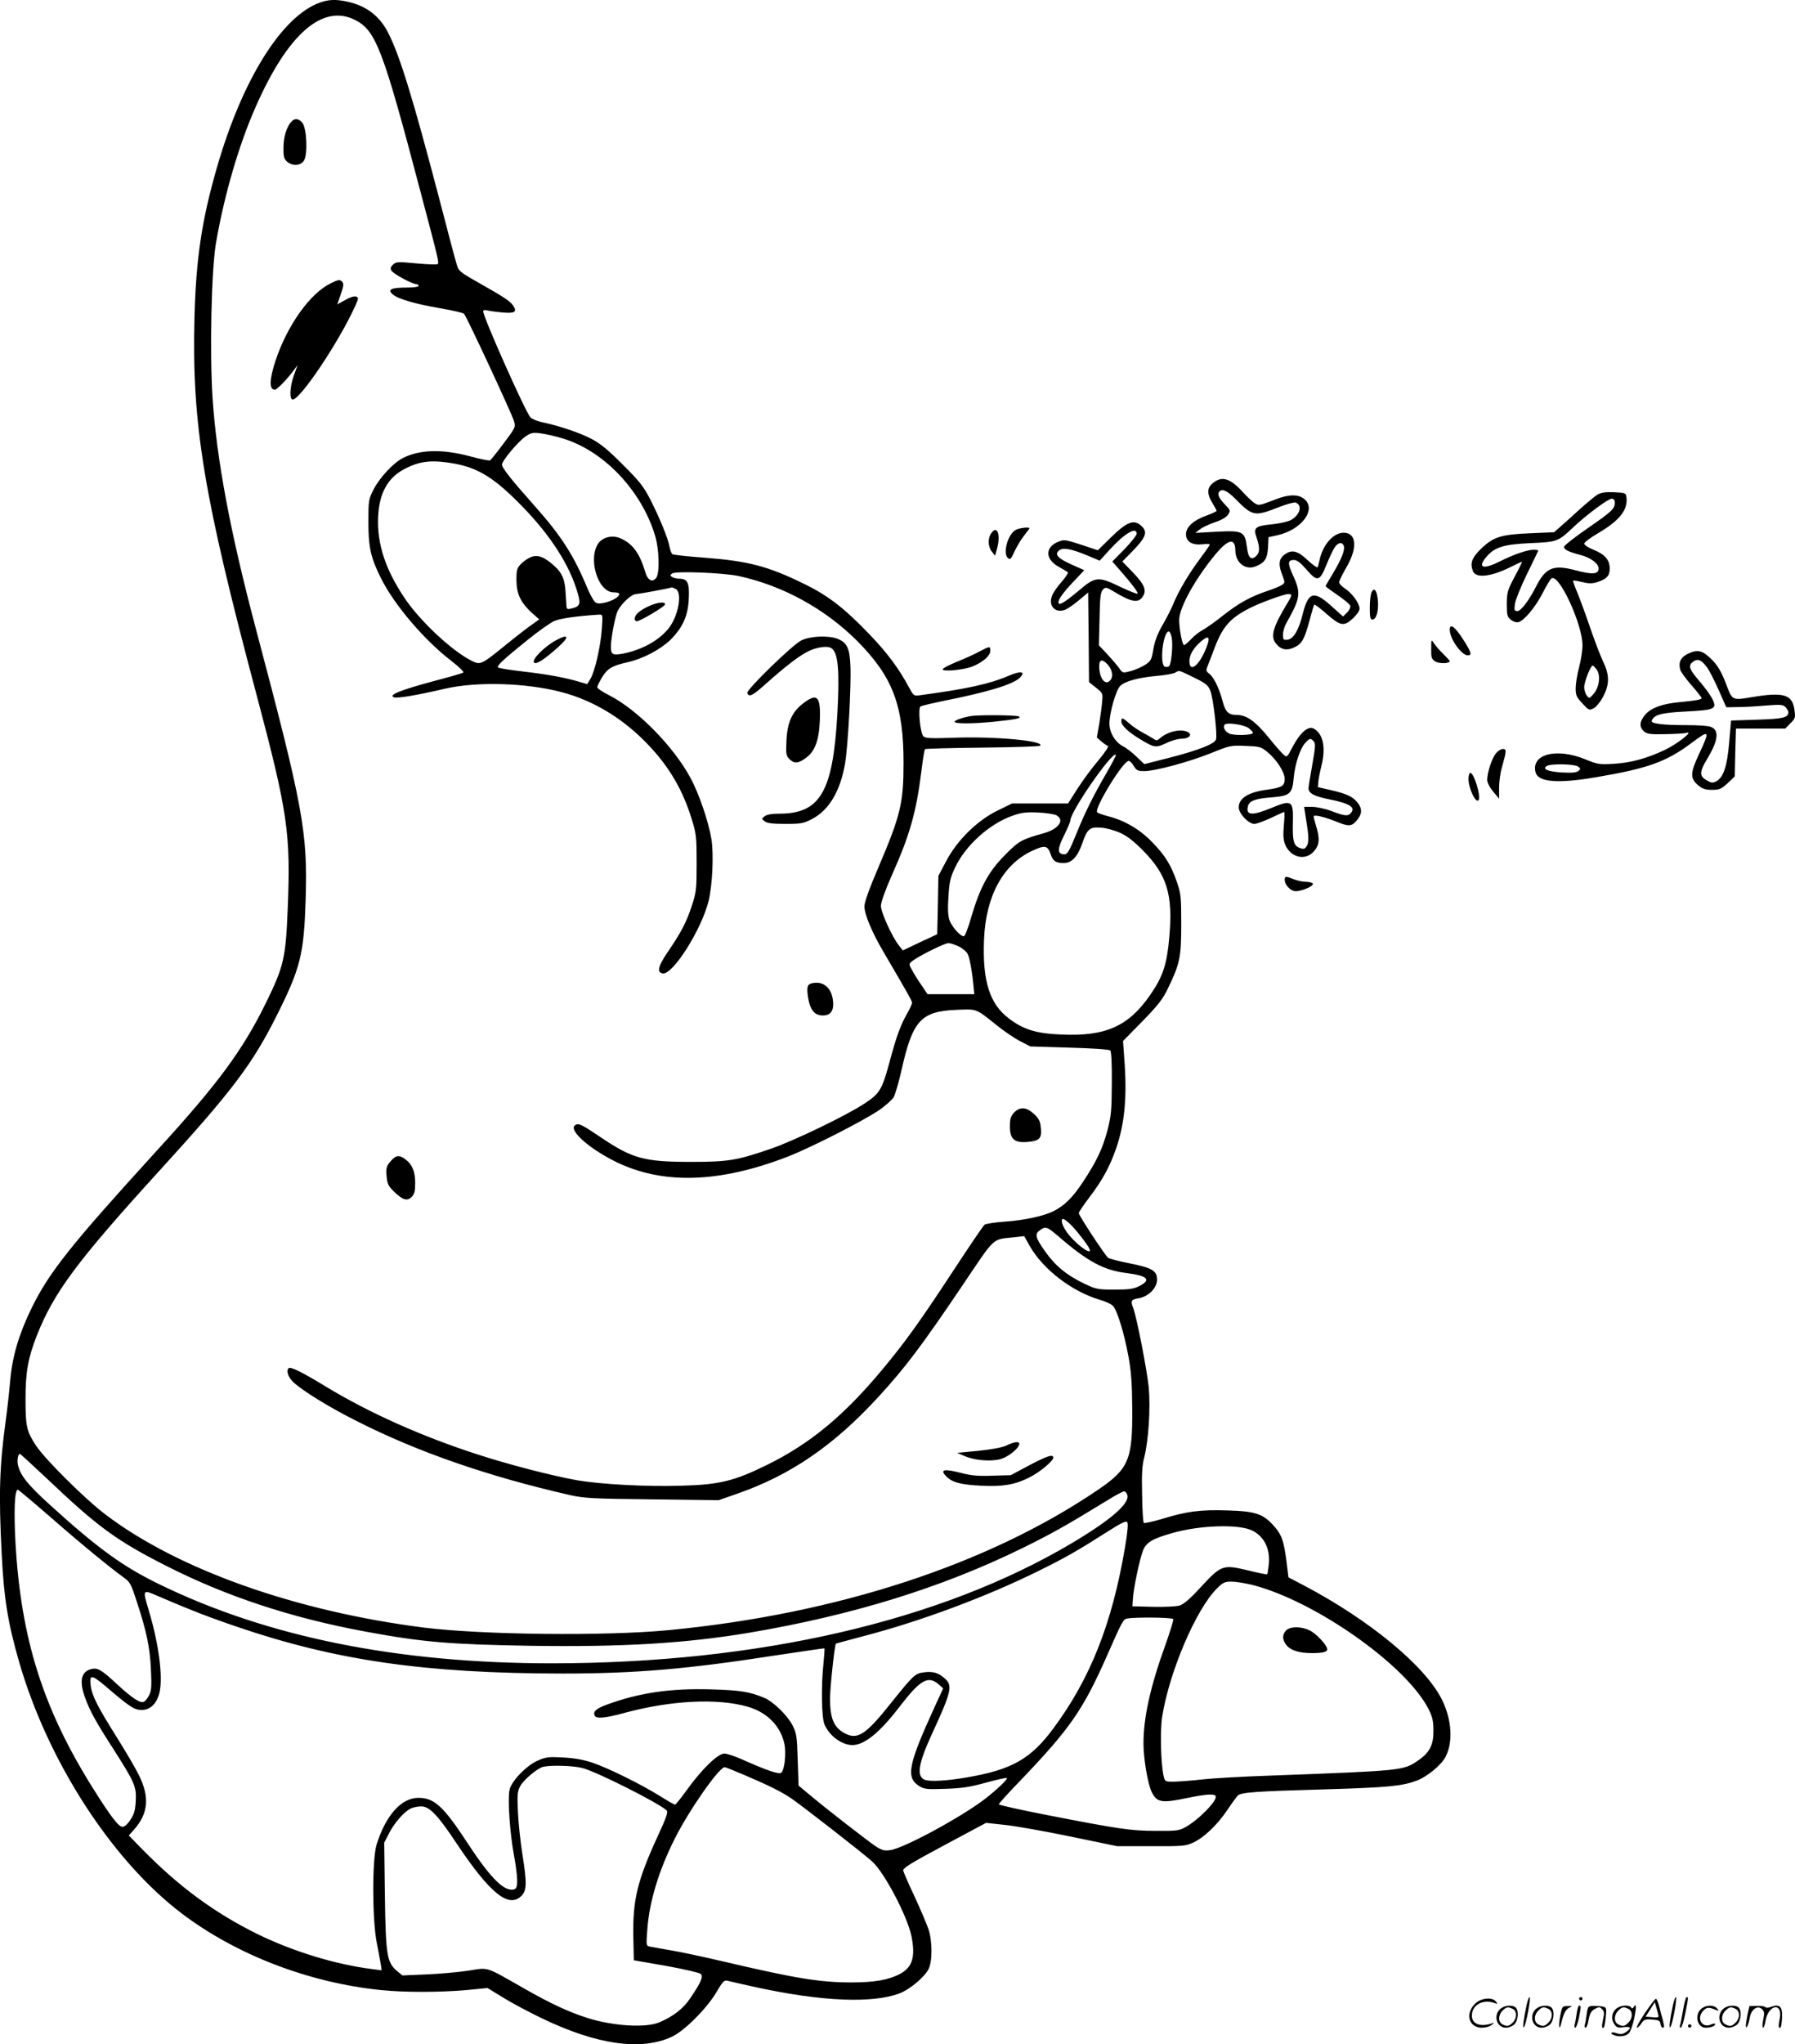 <?xml version="1.0" encoding="UTF-8"?>
<svg xmlns="http://www.w3.org/2000/svg" version="1.0" viewBox="0 0 1054.882 1200.601" preserveAspectRatio="xMidYMid meet">
  <g transform="translate(-0.01,1200.886) scale(0.1,-0.1)" fill="#000000" stroke="none">
    <path d="M1881 11994 c-224 -79 -458 -453 -607 -972 -89 -309 -122 -535 -131 -877 -16 -630 52 -1043 367 -2225 181 -682 199 -806 181 -1246 -12 -296 -23 -341 -130 -559 -136 -276 -281 -472 -634 -858 -508 -557 -637 -718 -741 -930 -75 -154 -114 -285 -126 -428 -6 -68 -18 -176 -27 -239 -36 -265 -41 -428 -23 -778 13 -262 37 -407 102 -632 168 -584 545 -1167 956 -1479 321 -243 747 -407 1171 -450 135 -14 345 -14 501 0 l125 12 95 -58 c52 -32 154 -86 225 -120 324 -156 584 -192 764 -108 74 35 204 165 261 261 36 62 47 73 64 68 12 -3 93 -22 181 -41 378 -81 671 -93 830 -34 60 22 147 95 172 143 23 45 23 166 -1 236 -10 30 -47 116 -81 190 -35 74 -65 143 -67 153 -2 15 46 44 242 149 l245 131 110 -12 c61 -6 234 -37 385 -68 l275 -57 200 0 c185 -1 203 1 247 21 63 29 140 102 199 189 26 39 55 78 63 87 20 19 91 25 519 37 368 11 446 19 533 51 61 23 145 92 170 141 44 86 36 217 -21 333 -98 199 -428 471 -817 675 l-86 45 -11 90 c-16 124 -28 159 -73 210 -64 73 -109 88 -273 93 -161 5 -239 -5 -383 -49 -57 -17 -106 -28 -110 -24 -4 3 -9 78 -10 165 -3 123 0 172 13 221 25 100 37 286 26 410 -10 100 -70 409 -91 465 -17 43 -12 51 31 58 58 9 109 61 109 109 0 53 -30 70 -161 96 -62 12 -119 27 -127 33 -20 17 -172 248 -172 262 0 6 27 47 61 91 78 103 120 180 157 285 52 148 67 309 49 535 l-7 100 113 115 c90 92 120 130 149 190 72 148 80 185 80 380 0 161 -2 181 -25 247 -34 100 -69 157 -145 235 -71 74 -160 127 -256 152 -32 8 -63 19 -68 24 -20 20 152 302 185 302 7 0 21 -13 30 -30 16 -26 24 -30 62 -30 64 0 263 54 393 106 109 44 115 46 201 42 82 -3 92 -5 127 -34 55 -44 104 -119 104 -160 0 -42 -16 -51 -110 -64 -106 -15 -160 -50 -160 -103 0 -36 57 -97 92 -97 13 0 56 16 97 35 40 19 75 35 78 35 3 0 2 -35 -2 -78 -5 -60 -3 -87 8 -114 32 -76 118 -96 168 -40 33 37 37 73 14 148 -8 27 -15 53 -15 58 0 12 59 -1 129 -29 78 -32 94 -31 125 6 31 37 33 67 5 103 -28 36 -65 53 -156 74 l-78 18 3 35 c2 18 10 59 18 90 27 108 10 189 -46 219 -32 17 -79 -24 -122 -105 -34 -65 -35 -66 -55 -48 -11 10 -53 57 -92 106 -76 92 -126 127 -184 127 -48 0 -66 18 -83 85 -20 74 -50 135 -77 157 -20 15 -21 19 -8 50 7 18 26 66 41 107 48 123 91 171 208 230 59 30 199 81 223 81 24 0 24 -6 -6 -55 -84 -139 -100 -194 -66 -236 28 -36 64 -43 106 -23 46 21 61 48 90 155 13 50 26 94 29 97 3 2 34 -21 68 -51 85 -75 105 -79 157 -32 24 22 41 46 41 59 0 30 -41 88 -84 117 -20 13 -36 30 -36 38 0 8 19 46 41 85 69 116 62 206 -15 206 -60 0 -122 -71 -141 -160 -4 -19 -9 -39 -12 -43 -3 -4 -29 15 -58 42 -61 57 -95 65 -139 30 -31 -24 -34 -59 -9 -120 15 -40 15 -43 -2 -55 -10 -7 -48 -23 -84 -35 -100 -33 -169 -71 -262 -144 -46 -37 -100 -75 -119 -85 -19 -10 -51 -34 -69 -54 -19 -20 -38 -36 -42 -36 -11 0 -29 94 -29 148 0 72 94 241 213 385 75 90 116 99 117 24 0 -73 60 -120 121 -94 53 22 67 45 71 111 l3 60 51 11 c145 32 234 154 158 214 -36 28 -90 27 -167 -3 -95 -36 -97 -37 -120 -25 -12 7 -46 38 -75 70 -75 82 -125 95 -179 46 -30 -26 -29 -62 2 -112 13 -22 25 -43 25 -46 0 -4 -28 -17 -62 -29 -76 -28 -118 -67 -118 -109 0 -43 36 -65 95 -59 25 3 45 2 45 -1 0 -4 -25 -40 -55 -80 -66 -88 -129 -193 -160 -270 -13 -31 -42 -88 -65 -127 -28 -49 -44 -92 -52 -139 -10 -61 -15 -69 -47 -90 -20 -13 -58 -30 -84 -37 -49 -13 -49 -13 -70 17 -12 17 -43 53 -70 82 l-49 52 4 155 c2 129 6 158 20 172 15 16 20 15 65 -12 102 -62 143 -69 169 -29 24 37 11 70 -58 142 l-62 64 56 57 c83 85 95 116 56 152 -45 41 -84 26 -185 -73 l-71 -70 -99 33 c-95 31 -101 31 -136 16 -77 -32 -74 -103 5 -146 26 -14 50 -29 54 -32 3 -4 -13 -29 -36 -55 -23 -26 -49 -62 -56 -80 -26 -61 16 -108 77 -85 13 5 49 30 79 55 l55 46 3 -263 2 -263 41 -33 c40 -31 41 -34 36 -84 -2 -28 -10 -86 -17 -130 l-14 -79 26 -22 c15 -13 32 -25 39 -27 7 -2 -15 -36 -55 -84 -37 -43 -92 -118 -123 -166 l-56 -88 -164 0 -165 0 -86 -42 c-119 -58 -238 -175 -302 -298 l-45 -85 -3 -171 -4 -172 -101 -47 -101 -48 -23 29 c-40 50 -106 195 -106 233 1 22 25 91 65 181 104 232 143 368 173 609 8 68 18 127 21 130 3 3 155 7 337 9 183 2 336 7 340 11 29 29 -266 56 -510 47 -132 -5 -164 -3 -176 8 -19 19 -33 166 -17 176 7 4 62 17 123 30 275 54 427 101 463 141 32 35 3 39 -68 9 -114 -49 -250 -78 -526 -115 -31 -4 -34 -1 -60 47 -58 109 -128 203 -230 309 -149 156 -245 230 -387 299 -212 104 -327 134 -591 154 -95 7 -176 16 -182 20 -5 3 -13 22 -17 43 -9 51 -59 172 -113 278 -39 76 -64 108 -162 205 -87 88 -132 124 -185 152 -69 36 -192 77 -292 98 -28 6 -58 19 -66 28 -30 34 -277 588 -277 622 0 8 8 10 23 6 12 -3 52 -9 88 -12 74 -7 90 2 65 40 -17 26 -52 49 -211 139 -105 60 -110 64 -122 107 -8 25 -54 199 -103 388 -152 579 -230 834 -297 965 -50 101 -130 162 -241 186 -70 15 -108 13 -161 -5z m207 -103 c121 -61 164 -176 380 -996 111 -419 113 -428 104 -437 -4 -4 -60 -2 -125 4 -108 10 -118 10 -137 -7 -14 -13 -17 -22 -10 -35 10 -19 123 -80 147 -80 7 0 13 -4 13 -10 0 -6 -31 -10 -72 -10 -90 0 -113 -12 -80 -40 33 -28 135 -57 282 -82 69 -12 130 -26 137 -32 14 -13 276 -576 293 -628 11 -38 11 -38 -60 -133 -39 -52 -75 -97 -80 -100 -5 -3 -60 8 -122 25 -159 42 -291 39 -390 -11 -55 -28 -134 -112 -171 -182 -31 -61 -32 -64 -32 -197 0 -144 14 -207 73 -325 78 -158 257 -368 420 -492 40 -31 69 -60 65 -64 -4 -4 -85 -27 -180 -52 -186 -50 -262 -80 -229 -93 20 -8 129 10 301 50 186 43 477 35 685 -20 188 -49 364 -156 510 -310 124 -130 204 -267 256 -439 26 -83 28 -104 28 -255 0 -154 -2 -171 -28 -250 -31 -96 -64 -159 -143 -274 -55 -81 -64 -118 -29 -124 59 -12 230 259 271 428 22 94 30 271 16 360 -16 100 -73 268 -122 358 -101 188 -313 403 -480 488 -38 19 -69 40 -69 47 0 7 14 34 30 61 32 50 58 65 150 86 89 20 191 74 250 131 73 73 104 142 108 245 4 90 -7 114 -56 114 -15 0 -34 5 -42 10 -13 9 -13 11 0 21 22 15 298 4 390 -15 259 -56 506 -191 696 -380 210 -211 274 -378 274 -718 0 -235 -18 -309 -146 -609 -55 -128 -84 -209 -84 -233 0 -47 45 -155 114 -271 137 -234 166 -284 166 -296 0 -6 -13 -35 -29 -63 -38 -66 -63 -134 -101 -276 -46 -171 -59 -193 -149 -252 -109 -72 -417 -220 -551 -266 -201 -69 -251 -77 -470 -77 -273 0 -343 19 -526 142 -113 76 -129 84 -148 77 -56 -21 60 -131 224 -214 278 -140 615 -131 1020 26 138 54 438 207 535 272 38 26 77 61 87 77 9 17 29 84 44 150 67 301 114 354 326 363 122 5 111 9 236 -91 42 -34 104 -76 137 -93 l60 -31 230 -7 c138 -4 233 -10 240 -17 6 -6 10 -77 9 -192 -1 -162 -4 -192 -26 -278 -30 -110 -62 -178 -145 -304 -59 -89 -106 -136 -171 -169 -56 -29 -174 -54 -286 -62 -58 -4 -112 -12 -120 -18 -8 -6 -89 -126 -181 -266 -196 -299 -285 -423 -416 -580 -228 -275 -429 -441 -684 -566 -192 -94 -277 -115 -505 -121 -201 -6 -467 8 -607 32 -143 25 -403 92 -587 152 -328 106 -637 244 -894 400 -131 80 -201 115 -214 107 -18 -11 -6 -52 24 -81 52 -50 211 -148 368 -227 361 -184 781 -329 1260 -438 86 -19 132 -21 484 -25 l389 -5 106 37 c318 110 574 286 838 575 153 167 251 297 478 633 213 315 179 284 322 300 l52 6 32 -57 c78 -138 249 -269 413 -317 32 -9 66 -25 76 -35 25 -25 67 -161 92 -300 16 -88 21 -160 22 -305 2 -300 -21 -353 -200 -475 -645 -439 -1534 -730 -2523 -825 -372 -36 -1097 -28 -1441 15 -754 96 -1444 341 -1869 663 -122 92 -359 328 -411 408 -54 83 -60 111 -60 271 0 159 15 242 66 372 100 253 234 434 709 956 447 490 560 640 709 940 132 265 152 349 162 660 13 403 -14 547 -295 1606 -149 563 -228 986 -252 1348 -17 269 -7 746 20 906 48 279 133 574 233 800 189 430 394 609 586 511z m1212 -2455 c243 -70 467 -303 549 -570 25 -80 29 -221 8 -250 -22 -31 -51 -16 -65 34 -33 111 -76 169 -150 199 -44 18 -98 5 -124 -29 -65 -89 -5 -290 88 -290 19 0 34 -4 34 -9 0 -29 -107 -69 -138 -52 -11 6 -33 45 -51 88 -80 192 -153 306 -312 484 -131 147 -189 220 -189 239 0 22 95 136 138 165 32 22 44 25 87 19 28 -3 84 -16 125 -28z m-629 -150 c142 -26 239 -87 400 -253 167 -172 277 -344 324 -507 19 -65 14 -79 -37 -91 -24 -6 -28 -4 -29 16 -1 13 -3 48 -5 77 -4 77 -20 116 -66 157 -59 54 -100 69 -140 51 -18 -7 -44 -26 -58 -41 -22 -23 -25 -36 -25 -93 1 -81 24 -130 88 -190 l46 -41 -52 -37 c-29 -21 -99 -75 -156 -122 -135 -109 -139 -110 -193 -82 -117 60 -303 235 -392 369 -112 168 -160 316 -154 471 6 145 58 237 164 289 86 43 156 50 285 27z m4591 -209 c100 -101 111 -103 258 -45 43 17 86 28 95 25 40 -16 26 -70 -26 -101 -16 -10 -65 -21 -110 -26 -103 -10 -115 -20 -94 -79 19 -56 19 -86 -1 -106 -31 -30 -48 -14 -56 50 -12 93 -23 99 -178 91 l-125 -7 25 20 c14 11 53 30 88 42 40 13 69 30 79 45 15 24 15 26 -20 62 -35 36 -45 61 -30 75 17 17 47 3 95 -46z m-582 -203 c0 -9 -32 -49 -71 -90 l-72 -73 49 -56 c68 -78 105 -127 99 -133 -3 -3 -50 16 -105 42 -123 60 -144 58 -233 -18 -76 -64 -116 -91 -124 -82 -12 12 16 55 82 125 l67 71 -76 34 c-82 37 -101 60 -71 83 25 17 69 9 164 -30 l74 -31 56 62 c88 97 161 141 161 96z m1217 -70 c9 -23 -12 -77 -63 -162 -24 -40 -44 -74 -44 -76 0 -2 31 -25 69 -51 39 -26 73 -55 76 -63 3 -9 -4 -26 -18 -40 l-24 -24 -68 61 c-104 94 -137 85 -170 -50 -23 -92 -54 -143 -88 -147 -25 -3 -27 0 -27 30 0 18 9 49 20 68 82 145 87 174 40 277 -34 74 -33 93 4 93 18 0 39 -16 73 -55 64 -75 79 -72 118 26 17 41 38 87 48 102 20 30 44 35 54 11z m-3926 -254 c42 -23 14 -167 -46 -237 -59 -70 -157 -122 -264 -143 -60 -11 -71 -5 -71 40 0 49 26 183 40 211 25 47 82 99 109 99 19 1 178 30 209 39 2 1 12 -4 23 -9z m-434 -234 c-7 -103 -41 -251 -67 -294 l-19 -31 -48 14 c-84 25 -184 43 -328 60 -77 9 -143 19 -148 24 -9 9 31 47 173 161 63 51 134 101 156 111 35 16 137 30 263 38 24 1 24 1 18 -83z m3349 -52 c8 -43 -2 -154 -15 -167 -5 -5 -17 -7 -25 -4 -33 13 -11 207 23 207 6 0 13 -16 17 -36z m209 -44 c-39 -112 -105 -171 -105 -94 0 36 23 76 65 113 45 39 58 33 40 -19z m-587 -112 c28 -31 36 -69 19 -92 -29 -39 -67 7 -67 80 0 40 17 44 48 12z m508 -78 c71 -35 84 -45 97 -78 17 -42 43 -263 33 -287 -10 -26 -105 -63 -268 -105 l-153 -39 -45 43 c-25 24 -59 51 -77 60 -48 24 -83 81 -83 135 0 64 39 199 64 222 28 27 105 48 212 58 50 4 99 13 110 19 25 15 18 17 110 -28z m323 -298 c14 -11 25 -23 24 -28 -4 -14 -115 -16 -140 -3 -25 13 -36 36 -27 51 10 16 114 2 143 -20z m382 -78 c11 -13 9 -36 -9 -137 -12 -67 -22 -129 -22 -138 0 -29 34 -47 119 -64 124 -25 159 -47 130 -81 -16 -20 -37 -18 -113 11 -37 14 -88 25 -114 25 l-48 0 12 -77 c17 -101 17 -135 1 -157 -10 -14 -18 -15 -39 -7 -35 13 -42 39 -40 140 4 139 -4 145 -123 96 -116 -48 -155 -46 -141 9 8 32 44 45 141 52 106 9 120 21 128 115 7 80 38 174 69 206 25 27 31 28 49 7z m-1219 -186 c-76 -131 -125 -230 -171 -343 -51 -125 -58 -137 -84 -133 -34 5 -32 33 7 112 20 40 36 78 36 85 0 53 246 408 268 387 2 -3 -23 -51 -56 -108z m-294 -247 c52 -28 13 -82 -75 -106 -129 -36 -146 -45 -228 -129 -96 -96 -146 -190 -197 -363 -18 -64 -37 -113 -44 -113 -21 0 -72 58 -85 97 -8 25 -10 69 -5 137 5 86 11 112 40 172 61 128 200 254 336 302 54 19 80 22 151 19 47 -2 95 -10 107 -16z m376 -104 c42 -19 82 -51 135 -105 139 -141 175 -258 153 -505 -14 -162 -37 -232 -112 -341 -128 -185 -262 -245 -524 -233 -147 6 -222 29 -309 96 -111 84 -154 220 -144 461 10 255 111 442 283 522 75 35 91 32 109 -21 13 -39 30 -51 76 -51 47 0 82 37 109 115 30 86 43 98 110 93 31 -2 81 -16 114 -31z m-949 -667 c23 -11 47 -32 53 -46 11 -23 27 -112 34 -196 l4 -38 -138 0 -137 0 -39 58 c-22 31 -46 71 -55 89 -17 31 -17 32 12 53 46 32 184 100 205 100 11 0 38 -9 61 -20z m646 -1623 c27 -23 84 -92 114 -139 45 -71 -69 6 -126 85 -27 38 -38 77 -21 77 4 0 19 -10 33 -23z m-61 -79 c172 -149 268 -200 402 -216 124 -16 146 -40 72 -77 -32 -16 -59 -20 -144 -20 -100 0 -109 2 -180 36 -102 49 -170 105 -230 191 -56 79 -60 100 -28 122 33 24 41 21 108 -36z m-5941 -1426 c297 -282 407 -362 699 -510 354 -180 738 -306 1172 -386 336 -62 493 -75 970 -83 542 -8 907 14 1285 77 607 103 1128 264 1600 495 173 85 259 133 504 283 46 29 90 52 97 52 7 0 16 -9 19 -21 16 -49 -97 -147 -324 -282 -772 -459 -1843 -706 -3056 -707 -905 0 -1673 154 -2310 465 -212 103 -359 209 -643 467 -127 115 -172 171 -186 231 -7 28 0 67 11 67 3 0 76 -67 162 -148z m22 -227 c183 -160 340 -288 425 -350 38 -27 44 -38 77 -140 58 -175 78 -270 84 -400 5 -102 3 -126 -11 -153 -9 -18 -23 -35 -31 -38 -22 -9 -69 22 -159 105 -90 84 -113 97 -151 87 -59 -15 -71 -73 -33 -173 27 -74 63 -139 161 -291 129 -202 139 -225 135 -308 -3 -57 -9 -79 -31 -112 -16 -26 -35 -42 -47 -42 -23 0 -68 58 -176 230 -292 467 -421 875 -453 1440 -10 185 -5 310 14 310 3 0 91 -74 196 -165z m6311 -171 c-76 -450 -204 -773 -422 -1067 -133 -179 -244 -242 -508 -287 -114 -20 -216 -26 -247 -14 -50 20 -39 93 41 267 118 256 125 288 73 331 -37 32 -68 40 -120 33 -52 -7 -60 -15 -195 -183 -148 -186 -196 -216 -273 -173 -62 35 -83 87 -83 204 1 73 27 314 35 321 1 1 73 20 159 43 336 87 722 231 1028 382 168 83 229 118 424 242 62 40 93 54 100 47 7 -7 4 -52 -12 -146z m749 95 c71 -36 106 -111 95 -203 -3 -27 -7 -50 -9 -53 -2 -2 -53 8 -113 23 -147 35 -156 32 -275 -96 -67 -73 -102 -103 -128 -111 -20 -5 -90 -9 -156 -7 l-120 3 3 45 c3 59 40 234 59 282 19 48 55 70 172 103 163 47 395 54 472 14z m1 -319 c369 -95 904 -472 1034 -730 22 -44 28 -69 28 -125 1 -83 -22 -129 -88 -174 -89 -62 -87 -61 -886 -91 -151 -5 -324 -15 -385 -22 -60 -7 -135 -12 -165 -13 -54 0 -54 0 -62 35 -16 73 -21 268 -8 347 42 263 198 629 321 752 36 36 47 41 86 41 25 0 81 -9 125 -20z m-6237 -147 c60 -25 181 -69 270 -99 581 -198 1105 -273 1910 -274 427 0 734 26 1249 106 159 24 290 43 291 42 2 -2 -1 -39 -5 -83 -15 -138 -12 -321 5 -363 29 -68 102 -122 165 -122 70 0 162 75 278 227 120 156 166 183 228 130 l27 -24 -48 -104 c-158 -345 -173 -419 -93 -470 30 -18 45 -20 153 -16 96 3 144 10 238 36 66 18 121 30 124 28 7 -7 -56 -67 -128 -123 -139 -107 -479 -291 -557 -301 -35 -5 -49 -1 -85 22 -50 34 -283 214 -383 298 l-71 59 -5 152 c-4 137 -7 156 -30 201 -30 59 -113 140 -166 162 -85 36 -140 45 -312 50 -237 7 -421 -19 -612 -89 -63 -23 -83 -40 -74 -63 8 -22 56 -19 180 15 273 73 544 86 721 35 114 -33 193 -114 215 -219 11 -55 1 -149 -18 -168 -12 -12 -81 11 -227 76 -44 20 -93 36 -108 36 -38 0 -130 -89 -217 -209 -36 -50 -68 -90 -73 -91 -4 0 -43 22 -86 49 -110 69 -306 166 -398 197 -53 18 -109 28 -173 31 -83 5 -102 3 -147 -17 -69 -29 -159 -123 -169 -175 -11 -58 3 -256 26 -379 24 -133 26 -194 5 -202 -55 -22 -138 58 -273 264 -146 223 -199 272 -293 272 -101 0 -192 -103 -246 -275 -26 -86 -26 -438 1 -575 10 -52 21 -110 24 -129 l5 -34 -54 7 c-216 27 -465 103 -674 205 -252 124 -461 277 -679 499 l-79 81 33 37 c82 94 90 190 26 318 -19 39 -76 136 -126 216 -117 186 -150 250 -157 311 -8 65 5 64 88 -6 139 -119 167 -138 209 -139 47 -1 83 29 102 83 30 85 6 290 -58 503 -37 125 -38 123 59 81 45 -19 131 -56 192 -80z m5770 -53 c3 -5 -19 -76 -48 -157 -86 -238 -127 -421 -127 -573 0 -90 26 -244 50 -289 30 -59 59 -63 211 -31 102 21 155 25 163 11 15 -23 -101 -142 -179 -184 -36 -20 -55 -22 -175 -21 -147 1 -206 9 -652 96 -148 29 -268 56 -268 60 0 5 57 68 128 141 289 302 366 412 506 728 91 207 97 218 120 222 44 9 265 7 271 -3z m-3472 -875 c85 -22 450 -206 495 -249 9 -9 -1 -40 -53 -152 -121 -264 -147 -374 -143 -594 l3 -134 190 -33 c105 -19 196 -40 203 -47 16 -16 4 -46 -61 -142 -39 -60 -99 -107 -181 -142 -79 -34 -268 -23 -420 24 -113 36 -217 84 -375 174 -234 133 -205 124 -329 105 -59 -9 -170 -19 -247 -22 l-140 -6 -33 27 c-58 50 -65 92 -70 442 l-4 311 27 52 c30 61 87 126 126 147 16 8 44 14 64 14 49 0 97 -50 208 -217 197 -295 307 -384 382 -308 31 31 32 74 5 245 -11 69 -23 179 -26 245 -5 106 -3 124 14 155 21 38 104 107 137 113 50 10 176 6 228 -8z m959 -44 c140 -60 210 -95 268 -134 67 -46 427 -326 477 -372 71 -65 204 -318 229 -435 25 -122 7 -184 -65 -223 -67 -36 -150 -51 -286 -51 -187 0 -327 23 -750 122 -115 27 -255 57 -310 66 -55 10 -111 19 -124 22 -24 5 -24 6 -17 97 11 164 67 350 162 538 83 166 260 419 293 419 5 0 60 -22 123 -49z M1700 11278 c-24 -40 -35 -87 -34 -152 0 -39 5 -53 23 -68 33 -26 77 -23 97 7 24 36 17 194 -10 224 -27 30 -53 26 -76 -11z M1942 10344 c-121 -60 -252 -244 -322 -451 -37 -113 -39 -173 -5 -173 13 0 73 62 112 115 l22 30 -19 -53 c-25 -65 -31 -143 -12 -149 39 -14 278 343 371 552 19 42 19 46 4 52 -10 4 -37 -4 -64 -20 l-47 -26 21 60 c18 53 18 62 6 75 -13 12 -21 11 -67 -12z M4710 8248 c-52 -25 -324 -290 -318 -309 9 -27 30 -17 108 53 126 112 200 168 255 194 49 23 109 31 131 16 40 -26 49 -130 35 -387 -26 -456 -100 -585 -341 -585 -44 0 -73 -5 -86 -15 -19 -15 -19 -15 0 -30 15 -11 46 -15 122 -15 92 0 107 3 155 28 100 52 166 161 195 324 17 99 37 454 32 573 -4 105 -19 138 -73 161 -53 22 -161 18 -215 -8z M4719 7877 c-64 -49 -92 -111 -97 -217 -4 -79 -2 -90 17 -109 27 -27 50 -27 91 2 57 38 83 102 88 223 6 144 -15 166 -99 101z M4768 6233 c-24 -6 -28 -25 -19 -83 12 -73 38 -105 87 -105 49 0 68 32 58 97 -12 72 -62 108 -126 91z M5959 5474 c-19 -21 -24 -36 -24 -81 0 -74 26 -97 102 -91 72 6 86 20 80 82 -4 41 -11 55 -41 83 -44 41 -83 43 -117 7z M2295 5188 c-24 -28 -27 -39 -23 -86 4 -46 10 -59 44 -92 51 -49 77 -57 103 -31 17 17 21 34 21 81 0 68 -16 108 -56 139 -37 29 -58 26 -89 -11z M5914 3519 c-26 -12 -88 -23 -165 -31 l-124 -12 45 -19 c56 -25 152 -33 208 -18 69 19 148 103 95 100 -10 0 -37 -9 -59 -20z M6047 3402 l-107 -57 -108 -3 c-85 -3 -124 0 -191 18 -95 24 -119 17 -79 -23 35 -35 85 -48 208 -54 123 -6 195 6 278 48 61 30 142 97 142 117 0 22 -35 11 -143 -46z M3805 8445 c-51 -25 -75 -48 -75 -72 0 -7 6 -13 13 -13 19 1 160 84 165 98 6 20 -49 14 -103 -13z M3267 8248 c-68 -37 -145 -114 -128 -131 12 -12 60 18 141 91 69 62 63 81 -13 40z M6590 7772 c0 -24 42 -64 113 -106 81 -49 89 -50 150 -22 30 15 70 26 89 26 45 0 68 24 39 39 -39 22 -119 4 -164 -36 -15 -14 -22 -15 -35 -5 -9 6 -38 23 -64 37 -26 14 -63 38 -81 55 -40 35 -47 37 -47 12z M7557 2432 c-23 -25 -21 -54 3 -85 25 -31 75 -47 152 -47 61 0 88 7 88 22 0 19 -43 70 -83 99 -49 36 -133 41 -160 11z M9385 9102 c-16 -11 -61 -48 -100 -83 -38 -35 -88 -80 -111 -100 l-41 -36 -139 -6 c-172 -7 -218 -21 -291 -92 -53 -52 -65 -83 -47 -130 17 -44 107 -34 224 25 33 16 62 30 64 30 3 0 -16 -39 -42 -87 -43 -81 -46 -93 -47 -161 0 -66 3 -76 24 -93 15 -12 32 -17 45 -14 34 10 98 86 141 169 22 43 45 82 52 87 42 36 183 -267 183 -392 0 -30 -9 -88 -20 -129 -11 -41 -20 -97 -20 -123 0 -42 5 -53 40 -90 38 -41 40 -42 67 -27 15 8 40 39 55 69 38 72 37 127 -2 207 -16 34 -51 126 -78 205 -27 79 -61 171 -75 204 -14 33 -24 61 -22 63 2 3 26 -1 54 -8 39 -9 58 -9 88 0 55 18 73 37 73 80 0 50 -28 83 -95 110 -30 12 -55 28 -55 36 0 7 35 34 78 59 131 77 181 140 170 216 -3 22 -8 24 -73 27 -54 2 -77 -2 -100 -16z m105 -45 c0 -36 -17 -52 -160 -151 -74 -51 -136 -99 -138 -108 -3 -16 23 -29 94 -48 61 -15 109 -51 109 -80 0 -35 -38 -37 -142 -9 -126 33 -171 13 -228 -101 -39 -77 -87 -140 -107 -140 -18 0 -20 5 -15 42 3 23 35 102 71 176 36 73 66 135 66 138 0 2 -13 4 -28 4 -37 0 -120 -29 -199 -69 -98 -49 -132 -37 -78 27 48 57 101 74 259 81 160 7 162 8 256 97 76 71 201 164 222 164 12 0 18 -8 18 -23z m-105 -983 c23 -35 13 -104 -21 -142 -23 -26 -24 -27 -39 -8 -8 11 -15 33 -15 49 0 31 38 127 50 127 4 0 15 -12 25 -26z M5970 8897 c-47 -24 -79 -139 -46 -166 13 -11 18 -6 39 41 14 29 38 70 56 92 17 21 31 40 31 42 0 9 -57 3 -80 -9z M5826 8878 c-22 -30 -20 -81 3 -109 l19 -24 12 43 c22 82 0 139 -34 90z M8061 8532 c-6 -11 -11 -52 -11 -91 0 -57 3 -71 15 -71 23 0 37 48 33 108 -5 62 -21 84 -37 54z M8520 8310 c0 -53 69 -150 106 -150 26 0 21 18 -27 93 -48 75 -79 98 -79 57z M8411 8198 c-1 -50 2 -60 24 -74 22 -14 85 -13 85 2 0 3 -17 21 -38 42 -21 20 -45 48 -54 62 -17 25 -17 25 -17 -32z M5755 8182 c-27 -15 -87 -42 -132 -60 -46 -19 -83 -38 -83 -44 0 -16 128 -3 176 17 61 25 104 63 104 91 0 29 -2 29 -65 -4z M9923 8171 c-45 -21 -60 -50 -49 -94 3 -13 33 -54 66 -92 33 -37 60 -72 60 -76 0 -9 -34 -15 -130 -24 -99 -9 -166 -33 -200 -72 -35 -40 -38 -73 -9 -99 18 -16 35 -19 125 -17 57 1 114 4 126 8 44 12 -54 -65 -127 -100 -105 -50 -200 -76 -300 -82 -85 -5 -95 -4 -170 27 -169 68 -317 30 -291 -76 15 -59 128 -69 361 -29 300 51 408 90 554 199 110 82 112 78 45 -66 -52 -111 -52 -141 -2 -183 23 -19 41 -25 79 -25 44 0 55 5 92 39 l42 40 3 140 4 141 145 0 145 0 30 31 c28 27 30 34 24 77 -12 93 -63 108 -253 76 -110 -19 -113 -17 -143 62 -32 86 -55 126 -97 166 -49 47 -77 53 -130 29z m109 -82 c13 -17 43 -76 68 -132 l45 -102 65 1 c36 0 110 4 165 9 89 7 103 6 118 -9 9 -10 17 -23 17 -30 0 -32 -31 -39 -184 -44 l-153 -5 -11 -129 c-12 -141 -33 -204 -76 -228 -21 -11 -29 -10 -58 7 -42 25 -41 49 6 127 64 106 71 167 20 186 -14 6 -76 10 -137 10 -148 0 -217 9 -210 26 13 35 56 47 201 54 172 9 185 15 154 76 -11 22 -45 68 -76 104 -61 71 -67 91 -34 114 26 18 48 9 80 -35z m-758 -582 c16 -12 16 -14 2 -26 -12 -10 -39 -12 -96 -9 -83 5 -119 20 -90 38 23 15 163 12 184 -3z M5710 7804 c-50 -8 -100 -25 -100 -34 0 -13 109 -12 230 0 134 14 165 21 148 31 -13 8 -227 10 -278 3z M8791 7584 c-24 -30 -51 -114 -51 -155 0 -16 14 -44 35 -69 l35 -42 0 64 c0 35 7 88 16 118 28 100 29 110 6 110 -11 0 -30 -12 -41 -26z M8630 7435 c0 -58 45 -150 60 -124 14 22 -28 159 -49 159 -6 0 -11 -16 -11 -35z M7550 6842 c0 -27 27 -59 55 -66 30 -8 120 28 110 44 -3 5 -22 10 -41 10 -19 0 -51 7 -71 15 -46 19 -53 19 -53 -3z M8971 230 c-18 -85 -24 -135 -15 -127 12 11 43 177 33 177 -4 0 -12 -22 -18 -50z M9280 270 c0 -5 5 -10 10 -10 6 0 10 5 10 10 0 6 -4 10 -10 10 -5 0 -10 -4 -10 -10z M9831 230 c-18 -85 -24 -135 -15 -127 12 11 43 177 33 177 -4 0 -12 -22 -18 -50z M9891 203 c-7 -42 -15 -82 -18 -90 -3 -7 -1 -13 5 -13 5 0 17 37 26 83 19 95 19 97 8 97 -4 0 -14 -34 -21 -77z M8671 243 c-63 -59 -40 -143 38 -143 20 0 46 7 57 16 18 14 18 15 -6 7 -64 -19 -110 0 -110 48 0 61 63 98 130 75 22 -8 23 -7 11 8 -22 27 -85 21 -120 -11z M9666 185 c-31 -47 -52 -85 -46 -85 5 0 17 11 26 25 15 23 23 26 63 23 39 -3 46 -6 49 -25 2 -13 8 -23 13 -23 11 0 11 6 0 50 -6 19 -15 54 -21 78 -6 23 -14 42 -19 42 -4 0 -33 -38 -65 -85z m80 -22 c-2 -3 -20 -3 -40 -1 l-35 3 27 42 27 43 12 -42 c7 -23 11 -43 9 -45z M8823 215 c-50 -35 -31 -115 27 -115 17 0 39 9 50 20 22 22 27 79 8 98 -16 16 -59 15 -85 -3z m68 -5 c25 -14 25 -54 -1 -80 -23 -23 -33 -24 -61 -10 -25 14 -25 54 1 80 23 23 33 24 61 10z M9033 215 c-50 -35 -31 -115 27 -115 17 0 39 9 50 20 22 22 27 79 8 98 -16 16 -59 15 -85 -3z m68 -5 c25 -14 25 -54 -1 -80 -23 -23 -33 -24 -61 -10 -25 14 -25 54 1 80 23 23 33 24 61 10z M9170 173 c-12 -56 -8 -100 5 -48 13 57 26 83 48 93 20 9 19 10 -10 9 -31 0 -33 -2 -43 -54z M9266 183 c-4 -27 -9 -56 -12 -65 -3 -10 -1 -18 4 -18 5 0 14 26 21 57 13 68 13 73 2 73 -5 0 -12 -21 -15 -47z M9325 181 c-3 -25 -8 -54 -11 -63 -3 -10 -1 -18 4 -18 6 0 14 21 18 47 7 36 15 51 36 63 25 13 29 13 43 -1 13 -13 14 -24 6 -60 -9 -41 -8 -59 5 -47 3 3 8 31 11 61 5 53 4 56 -18 61 -13 3 -38 4 -56 4 -29 -1 -32 -4 -38 -47z M9503 215 c-30 -21 -38 -62 -17 -92 14 -22 21 -25 55 -20 45 6 50 -5 14 -29 -20 -13 -31 -14 -55 -6 -30 11 -44 -1 -14 -12 30 -12 71 -6 87 12 9 10 23 49 31 87 14 68 13 93 -3 66 -6 -9 -11 -10 -15 -2 -10 16 -58 14 -83 -4z m68 -5 c25 -14 25 -54 -1 -80 -23 -23 -33 -24 -61 -10 -25 14 -25 54 1 80 23 23 33 24 61 10z M10003 215 c-47 -33 -32 -115 21 -115 31 0 56 10 56 21 0 5 -11 4 -24 -2 -55 -25 -89 38 -45 82 20 20 31 21 74 3 18 -7 18 -6 6 9 -17 21 -59 22 -88 2z M10133 215 c-50 -35 -31 -115 27 -115 17 0 39 9 50 20 22 22 27 79 8 98 -16 16 -59 15 -85 -3z m68 -5 c25 -14 25 -54 -1 -80 -23 -23 -33 -24 -61 -10 -25 14 -25 54 1 80 23 23 33 24 61 10z M10270 178 c-5 -27 -10 -57 -10 -66 1 -27 16 5 24 51 9 47 47 71 72 45 13 -13 14 -24 6 -62 -5 -25 -6 -46 -1 -46 5 0 12 19 15 42 7 43 33 78 59 78 23 0 33 -29 23 -73 -5 -22 -6 -42 -3 -45 10 -11 15 6 18 58 3 64 -15 81 -63 63 -18 -7 -32 -7 -36 -2 -3 5 -25 8 -49 7 l-44 -1 -11 -49z M9920 110 c0 -5 5 -10 10 -10 6 0 10 5 10 10 0 6 -4 10 -10 10 -5 0 -10 -4 -10 -10z"></path>
  </g>
</svg>
